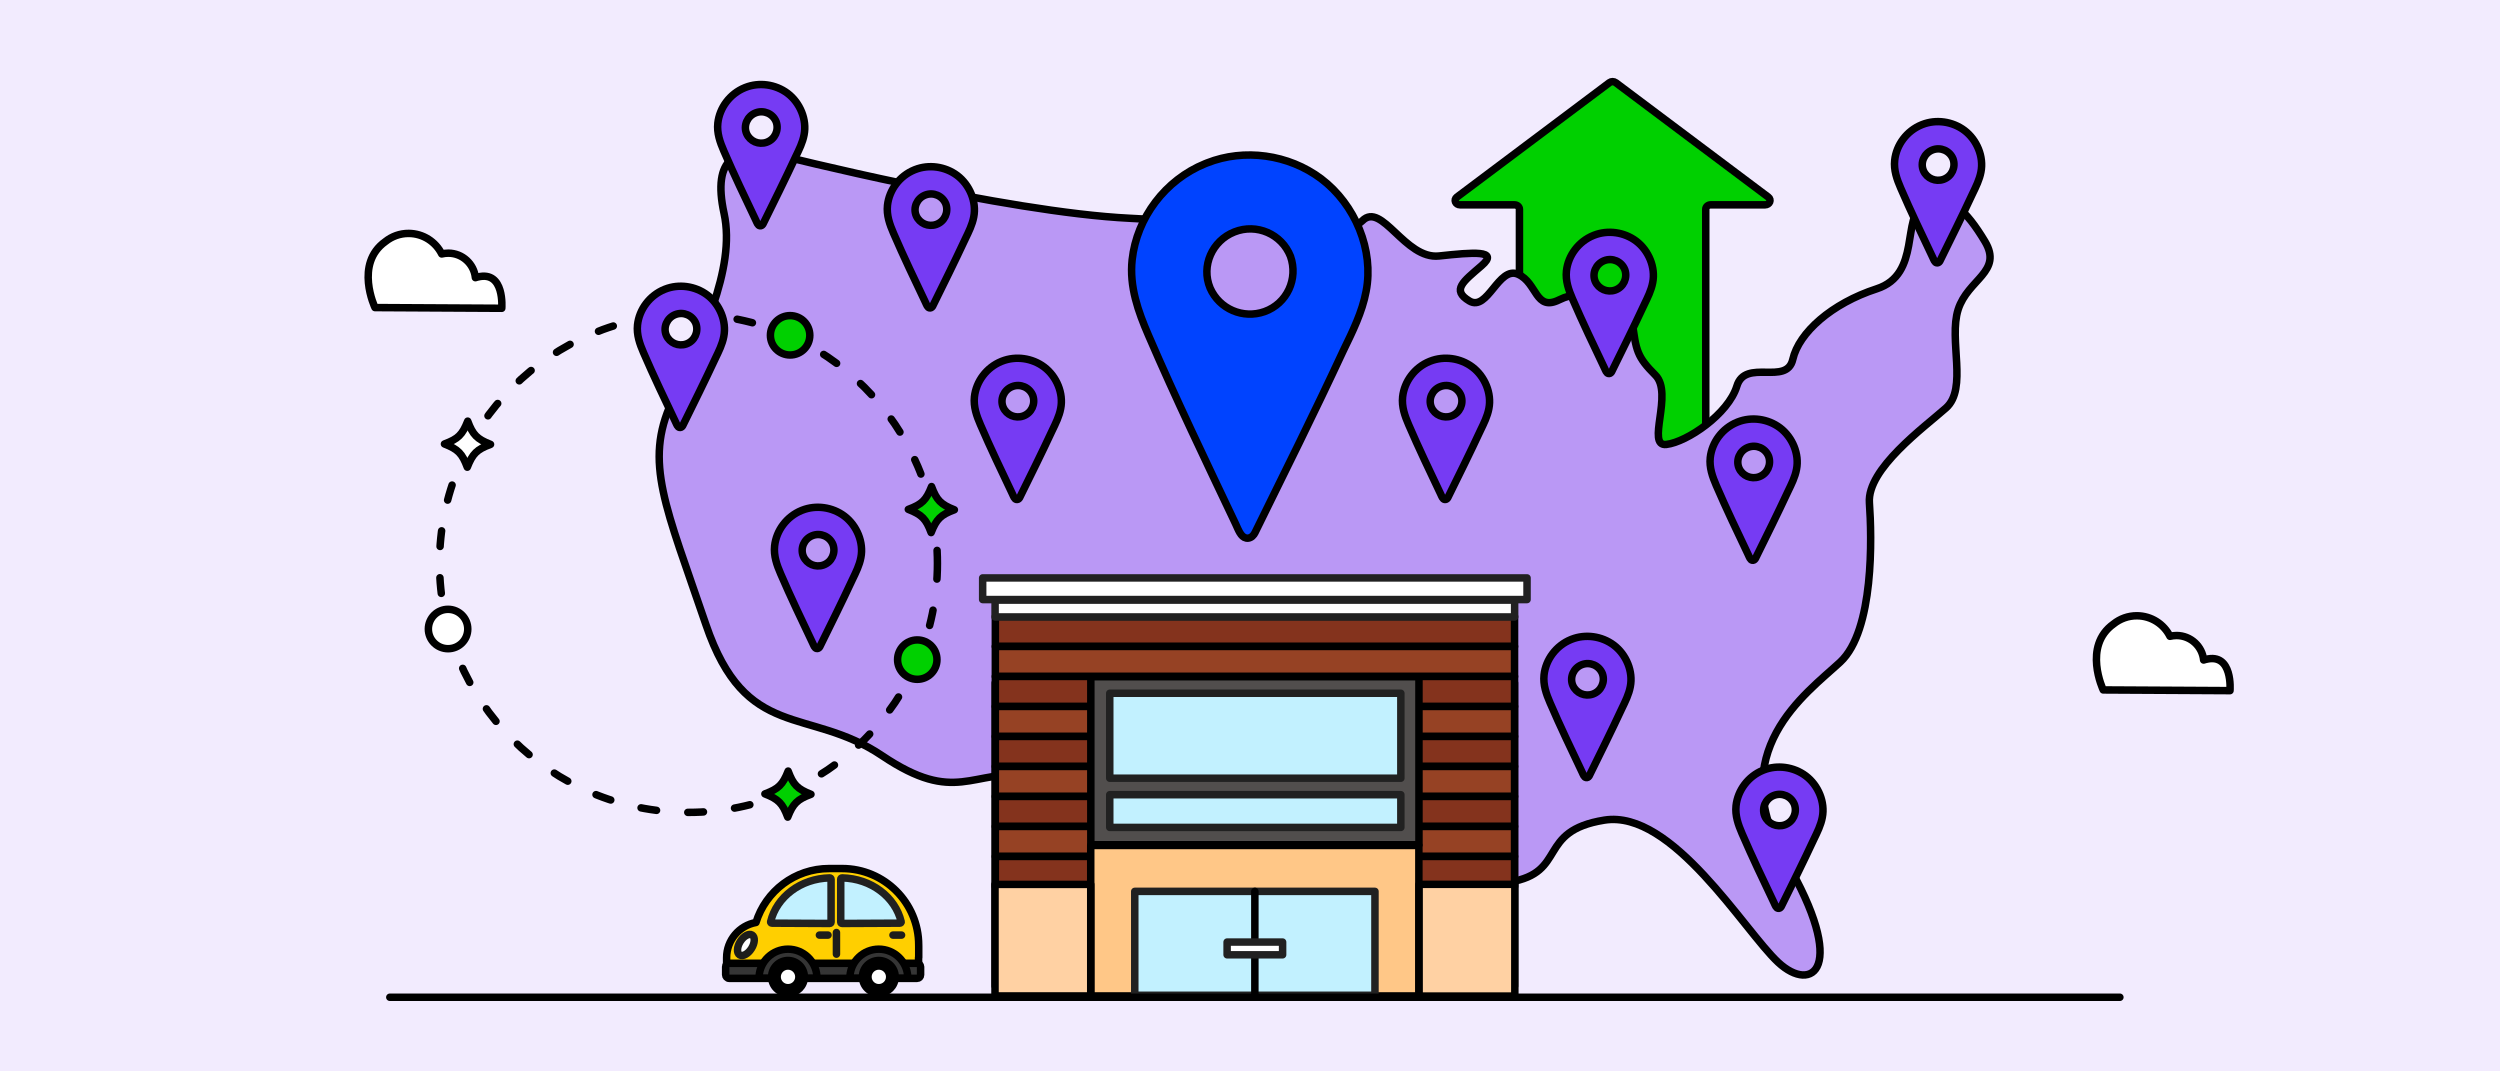 <?xml version="1.0" encoding="UTF-8"?>
<svg xmlns="http://www.w3.org/2000/svg" id="MLB" viewBox="0 0 1587.4 680.31">
  <defs>
    <style>
      .cls-1 {
        stroke-dasharray: 0 0 0 0 0 0 9.95 19.9 9.95 19.9 9.95 19.9;
      }

      .cls-1, .cls-2, .cls-3, .cls-4, .cls-5, .cls-6, .cls-7, .cls-8, .cls-9, .cls-10, .cls-11, .cls-12, .cls-13, .cls-14, .cls-15, .cls-16, .cls-17, .cls-18, .cls-19, .cls-20, .cls-21 {
        stroke-width: 4.76px;
      }

      .cls-1, .cls-2, .cls-3, .cls-4, .cls-5, .cls-7, .cls-8, .cls-10, .cls-11, .cls-14, .cls-15, .cls-16, .cls-17, .cls-18, .cls-19, .cls-20, .cls-21 {
        stroke: #000;
      }

      .cls-1, .cls-2, .cls-3, .cls-4, .cls-5, .cls-8, .cls-9, .cls-10, .cls-11, .cls-12, .cls-13, .cls-14, .cls-15, .cls-16, .cls-17 {
        stroke-linecap: round;
      }

      .cls-1, .cls-2, .cls-3, .cls-4, .cls-5, .cls-8, .cls-9, .cls-10, .cls-11, .cls-12, .cls-13, .cls-14, .cls-15, .cls-16, .cls-17, .cls-19, .cls-20, .cls-21 {
        stroke-linejoin: round;
      }

      .cls-1, .cls-21 {
        fill: none;
      }

      .cls-2 {
        fill: #84331d;
      }

      .cls-3 {
        fill: #763bf3;
      }

      .cls-4 {
        fill: #353535;
      }

      .cls-5 {
        fill: #514e4d;
      }

      .cls-6, .cls-7, .cls-12, .cls-13, .cls-14, .cls-20, .cls-22 {
        fill: #fff;
      }

      .cls-6, .cls-7, .cls-18 {
        stroke-miterlimit: 10;
      }

      .cls-6, .cls-12 {
        stroke: #1d1d1b;
      }

      .cls-8 {
        fill: #ba98f5;
      }

      .cls-9 {
        fill: #c2f1ff;
      }

      .cls-9, .cls-13 {
        stroke: #212121;
      }

      .cls-10 {
        fill: #964224;
      }

      .cls-11 {
        fill: #0043ff;
      }

      .cls-15 {
        fill: #ffd1a3;
      }

      .cls-16 {
        fill: #ffc787;
      }

      .cls-17 {
        fill: #ffcf00;
      }

      .cls-19, .cls-23 {
        fill: #00d000;
      }

      .cls-24 {
        fill: #f2ebfe;
      }

      .cls-24, .cls-22, .cls-23 {
        stroke-width: 0px;
      }
    </style>
  </defs>
  <rect class="cls-24" x="-9.36" y="-12.59" width="1618.45" height="704.54"></rect>
  <path class="cls-19" d="m1120.78,130.06h-34.56c-1.73,0-3.13,1.25-3.13,2.79v159.83h-118.3v-159.83c0-1.54-1.4-2.79-3.13-2.79h-34.56c-2.92,0-4.24-3.26-2.01-4.93l46.13-34.61,50.7-38.04c1.16-.87,2.85-.87,4.02,0l50.71,38.04,46.13,34.61c2.23,1.68.91,4.93-2.01,4.93Z"></path>
  <path class="cls-8" d="m494.49,98.47s143.59,36.28,223.11,40.14c79.52,3.86,135.1,13.9,147.46,1.54,12.35-12.35,27.02,24.7,48.64,22.39,21.62-2.32,38.6-3.86,27.02,6.18-11.58,10.04-19.3,15.44-7.72,22.39s18.53-22.39,30.88-16.98c12.35,5.4,10.81,23.93,26.25,16.21,15.44-7.72,44-4.63,46.32,13.9,2.32,18.53,3.09,22.39,14.67,33.97,11.58,11.58-6.18,45.55,6.95,44,13.12-1.54,39.37-19.3,44.78-37.06,5.4-17.76,31.65,0,35.51-16.98s24.7-35.51,53.27-44.78c28.56-9.26,15.44-45.55,30.11-54.04,14.67-8.49,27.02,4.63,38.6,23.93,11.58,19.3-10.81,23.93-16.98,43.23-6.18,19.3,6.18,50.18-7.72,62.53-13.9,12.35-50.18,38.6-48.64,60.22,1.54,21.62,3.09,81.06-18.53,101.13-21.62,20.07-74.89,57.13-34.74,125.84,40.14,68.71,16.98,84.92-4.63,64.85-21.62-20.07-67.17-97.27-110.4-90.33-43.23,6.95-23.16,33.2-60.22,39.37-37.06,6.18-56.36-19.3-84.92-3.09-28.56,16.21-40.92,37.83-34.74,61.76s-37.06,12.35-52.5-23.16c-15.44-35.51-23.16-56.36-51.73-41.69-28.56,14.67-40.92-57.9-79.52-61.76-38.6-3.86-47.86,19.3-94.96-12.35-47.09-31.65-86.47-8.49-111.94-83.38-25.48-74.89-39.37-102.68-21.62-141.28,17.76-38.6,40.92-84.15,33.2-119.66-7.72-35.51,7.72-43.23,34.74-37.06Z"></path>
  <g>
    <path class="cls-17" d="m583.34,600.76v-.66c0-26.85-21.77-48.61-48.61-48.61h-8.26c-21.85,0-40.33,14.41-46.46,34.25-10.6,1.93-18.64,11.22-18.64,22.38v4.74c0,.45.36.81.81.81h120.26c.45,0,.81-.36.81-.81v-4.83h.1s0-6.92,0-6.92c0-.11,0-.22,0-.34Z"></path>
    <rect class="cls-4" x="460.76" y="611.65" width="123.78" height="9.57" rx="2.18" ry="2.18"></rect>
    <ellipse class="cls-6" cx="473.61" cy="600.03" rx="7.46" ry="4.2" transform="translate(-286.29 683.04) rotate(-57.95)"></ellipse>
    <path class="cls-9" d="m572.21,585.26c-3.73-15.67-19.05-27.47-37.51-27.83-.48,0-.87.34-.87.77v27.39c0,.42.39.77.86.77l36.71-.18c.53,0,.92-.45.81-.91Z"></path>
    <path class="cls-9" d="m489.32,585.26c3.73-15.67,19.05-27.47,37.51-27.83.48,0,.87.34.87.77v27.39c0,.42-.39.77-.86.77l-36.71-.18c-.53,0-.92-.45-.81-.91Z"></path>
    <line class="cls-12" x1="531.11" y1="605.85" x2="531.11" y2="592.11"></line>
    <line class="cls-12" x1="520.29" y1="593.75" x2="525.74" y2="593.75"></line>
    <line class="cls-12" x1="567" y1="593.75" x2="572.45" y2="593.75"></line>
    <g>
      <path class="cls-4" d="m483.32,621.06c-.76,0-1.35-.65-1.3-1.41.72-9.49,8.65-16.97,18.33-16.97s17.61,7.48,18.33,16.97c.06.76-.54,1.41-1.3,1.41h-34.06Z"></path>
      <g>
        <circle class="cls-18" cx="500.35" cy="620.27" r="10.4"></circle>
        <circle class="cls-7" cx="500.35" cy="620.27" r="6.92"></circle>
      </g>
    </g>
    <g>
      <path class="cls-4" d="m540.99,621.06c-.76,0-1.35-.65-1.3-1.41.72-9.49,8.65-16.97,18.33-16.97s17.61,7.48,18.33,16.97c.06.76-.54,1.41-1.3,1.41h-34.06Z"></path>
      <g>
        <circle class="cls-18" cx="558.02" cy="620.27" r="10.4"></circle>
        <circle class="cls-7" cx="558.02" cy="620.27" r="6.92"></circle>
      </g>
    </g>
  </g>
  <path class="cls-14" d="m303.36,175.88c-.52.1-1.02.25-1.5.43-.88-8.7-8.2-15.51-17.14-15.56-1.46,0-2.88.17-4.24.5-3.84-7.68-11.75-12.98-20.93-13.04-5.61-.03-10.78,1.91-14.84,5.17h0c-19.85,14.12-6.61,41.92-6.61,41.92l80.5.45s2-24.15-15.24-19.86Z"></path>
  <g>
    <g>
      <g>
        <g>
          <g>
            <g>
              <g>
                <rect class="cls-10" x="631.92" y="433.56" width="329.73" height="192.63"></rect>
                <g>
                  <rect class="cls-2" x="632" y="391.42" width="329.68" height="19.09"></rect>
                  <rect class="cls-10" x="632" y="410.47" width="329.68" height="19.09"></rect>
                  <rect class="cls-2" x="632" y="429.52" width="329.68" height="19.09"></rect>
                  <rect class="cls-10" x="632" y="448.57" width="329.68" height="19.09"></rect>
                  <rect class="cls-2" x="632" y="467.61" width="329.68" height="19.09"></rect>
                  <rect class="cls-10" x="632" y="486.66" width="329.68" height="19.09"></rect>
                  <rect class="cls-2" x="632" y="505.71" width="329.68" height="19.09"></rect>
                  <rect class="cls-10" x="632" y="524.76" width="329.68" height="19.09"></rect>
                  <rect class="cls-2" x="632" y="543.81" width="329.68" height="19.09"></rect>
                </g>
                <rect class="cls-13" x="631.84" y="380.99" width="329.89" height="10.76"></rect>
                <rect class="cls-13" x="623.95" y="366.96" width="345.66" height="13.73"></rect>
              </g>
              <rect class="cls-16" x="692.57" y="536.84" width="208.35" height="95.55"></rect>
              <rect class="cls-15" x="631.79" y="561.55" width="60.78" height="70.83"></rect>
              <rect class="cls-15" x="901.08" y="561.51" width="60.78" height="70.98"></rect>
            </g>
            <rect class="cls-5" x="692.63" y="429.7" width="208.35" height="106.69"></rect>
          </g>
          <path class="cls-9" d="m889.48,440.2v53.93h-184.83v-53.93h184.83Zm-184.83,64.4h184.83v20.77h-184.83v-20.77Z"></path>
          <g>
            <polygon class="cls-9" points="873.04 631.98 795.09 631.98 720.53 631.98 720.53 565.99 795.09 565.99 873.04 565.99 873.04 631.98"></polygon>
            <line class="cls-15" x1="796.78" y1="565.99" x2="796.78" y2="631.98"></line>
          </g>
        </g>
        <rect class="cls-13" x="779.17" y="598.18" width="35.23" height="8.07"></rect>
      </g>
      <line class="cls-14" x1="247.53" y1="633.22" x2="1346.03" y2="633.22"></line>
    </g>
    <path class="cls-11" d="m838.89,113.49c-20.76-15.57-48.88-19.35-72.42-10.05l-1.24.49c-25.42,10.33-43.42,34.34-46.36,60.99-1.85,17.06,3.82,32.86,10.38,48.02,17.39,40.38,36.41,79.84,55.28,119.63,1.81,3.87,3.33,8.42,6.74,9.08,1.88.4,3.76-.63,4.86-2.21l.7-1.13c18.91-38.4,37.92-76.55,56.04-115.5,5.99-12.39,12.07-24.53,14.55-37.82,5.16-26.09-6.89-55.13-28.53-71.49Zm-35.97,84.37c-13.57,4.79-28.68-1.56-34.56-14.99-5.83-14.02,1.31-30.02,15.43-35.6,14.12-5.58,30.02,1.31,35.6,15.44,5.08,14.32-2.16,30.06-16.47,35.15Z"></path>
  </g>
  <path class="cls-14" d="m1400.72,418.66c-.52.1-1.02.25-1.5.43-.88-8.7-8.2-15.51-17.14-15.56-1.46,0-2.88.17-4.24.5-3.84-7.68-11.75-12.98-20.93-13.04-5.61-.03-10.78,1.91-14.84,5.17h0c-19.85,14.12-6.61,41.92-6.61,41.92l80.5.45s2-24.15-15.24-19.86Z"></path>
  <path class="cls-3" d="m1038.88,153.06c-7.65-5.74-18.02-7.13-26.7-3.71l-.46.18c-9.37,3.81-16.01,12.66-17.09,22.49-.68,6.29,1.41,12.12,3.83,17.71,6.41,14.89,13.42,29.44,20.38,44.11.67,1.43,1.23,3.11,2.48,3.35.69.15,1.39-.23,1.79-.81l.26-.42c6.97-14.16,13.98-28.23,20.66-42.59,2.21-4.57,4.45-9.04,5.37-13.95,1.9-9.62-2.54-20.33-10.52-26.36Zm-13.26,31.11c-5,1.77-10.57-.57-12.74-5.53-2.15-5.17.48-11.07,5.69-13.12,5.21-2.06,11.07.48,13.12,5.69,1.87,5.28-.8,11.08-6.07,12.96Z"></path>
  <path class="cls-3" d="m662.97,233.03c-7.65-5.74-18.02-7.13-26.7-3.71l-.46.18c-9.37,3.81-16.01,12.66-17.09,22.49-.68,6.29,1.41,12.12,3.83,17.71,6.41,14.89,13.42,29.44,20.38,44.11.67,1.43,1.23,3.11,2.48,3.35.69.15,1.39-.23,1.79-.81l.26-.42c6.97-14.16,13.98-28.23,20.66-42.59,2.21-4.57,4.45-9.04,5.37-13.95,1.9-9.62-2.54-20.33-10.52-26.36Zm-13.26,31.11c-5,1.77-10.57-.57-12.74-5.53-2.15-5.17.48-11.07,5.69-13.12,5.21-2.06,11.07.48,13.12,5.69,1.87,5.28-.8,11.08-6.07,12.96Z"></path>
  <path class="cls-3" d="m1247.3,82.78c-7.65-5.74-18.02-7.13-26.7-3.71l-.46.18c-9.37,3.81-16.01,12.66-17.09,22.49-.68,6.29,1.41,12.12,3.83,17.71,6.41,14.89,13.42,29.44,20.38,44.11.67,1.43,1.23,3.11,2.48,3.35.69.15,1.39-.23,1.79-.81l.26-.42c6.97-14.16,13.98-28.23,20.66-42.59,2.21-4.57,4.45-9.04,5.37-13.95,1.9-9.62-2.54-20.33-10.52-26.36Zm-13.26,31.11c-5,1.77-10.57-.57-12.74-5.53-2.15-5.17.48-11.07,5.69-13.12,5.21-2.06,11.07.48,13.12,5.69,1.87,5.28-.8,11.08-6.07,12.96Z"></path>
  <path class="cls-3" d="m500.04,59.23c-7.65-5.74-18.02-7.13-26.7-3.71l-.46.18c-9.37,3.81-16.01,12.66-17.09,22.49-.68,6.29,1.41,12.12,3.83,17.71,6.41,14.89,13.42,29.44,20.38,44.11.67,1.43,1.23,3.11,2.48,3.35.69.15,1.39-.23,1.79-.81l.26-.42c6.97-14.16,13.98-28.23,20.66-42.59,2.21-4.57,4.45-9.04,5.37-13.95,1.9-9.62-2.54-20.33-10.52-26.36Zm-13.26,31.11c-5,1.77-10.57-.57-12.74-5.53-2.15-5.17.48-11.07,5.69-13.12,5.21-2.06,11.07.48,13.12,5.69,1.87,5.28-.8,11.08-6.07,12.96Z"></path>
  <path class="cls-3" d="m607.76,111.4c-7.65-5.74-18.02-7.13-26.7-3.71l-.46.18c-9.37,3.81-16.01,12.66-17.09,22.49-.68,6.29,1.41,12.12,3.83,17.71,6.41,14.89,13.42,29.44,20.38,44.11.67,1.43,1.23,3.11,2.48,3.35.69.15,1.39-.23,1.79-.81l.26-.42c6.97-14.16,13.98-28.23,20.66-42.59,2.21-4.57,4.45-9.04,5.37-13.95,1.9-9.62-2.54-20.33-10.52-26.36Zm-13.26,31.11c-5,1.77-10.57-.57-12.74-5.53-2.15-5.17.48-11.07,5.69-13.12,5.21-2.06,11.07.48,13.12,5.69,1.87,5.28-.8,11.08-6.07,12.96Z"></path>
  <path class="cls-3" d="m1130.19,271.62c-7.65-5.74-18.02-7.13-26.7-3.71l-.46.18c-9.37,3.81-16.01,12.66-17.09,22.49-.68,6.29,1.41,12.12,3.83,17.71,6.41,14.89,13.42,29.44,20.38,44.11.67,1.43,1.23,3.11,2.48,3.35.69.15,1.39-.23,1.79-.81l.26-.42c6.97-14.16,13.98-28.23,20.66-42.59,2.21-4.57,4.45-9.04,5.37-13.95,1.9-9.62-2.54-20.33-10.52-26.36Zm-13.26,31.11c-5,1.77-10.57-.57-12.74-5.53-2.15-5.17.48-11.07,5.69-13.12,5.21-2.06,11.07.48,13.12,5.69,1.87,5.28-.8,11.08-6.07,12.96Z"></path>
  <path class="cls-3" d="m934.86,233.03c-7.65-5.74-18.02-7.13-26.7-3.71l-.46.18c-9.37,3.81-16.01,12.66-17.09,22.49-.68,6.29,1.41,12.12,3.83,17.71,6.41,14.89,13.42,29.44,20.38,44.11.67,1.43,1.23,3.11,2.48,3.35.69.15,1.39-.23,1.79-.81l.26-.42c6.97-14.16,13.98-28.23,20.66-42.59,2.21-4.57,4.45-9.04,5.37-13.95,1.9-9.62-2.54-20.33-10.52-26.36Zm-13.26,31.11c-5,1.77-10.57-.57-12.74-5.53-2.15-5.17.48-11.07,5.69-13.12,5.21-2.06,11.07.48,13.12,5.69,1.87,5.28-.8,11.08-6.07,12.96Z"></path>
  <path class="cls-3" d="m1024.66,409.61c-7.65-5.74-18.02-7.13-26.7-3.71l-.46.18c-9.37,3.81-16.01,12.66-17.09,22.49-.68,6.29,1.41,12.12,3.83,17.71,6.41,14.89,13.42,29.44,20.38,44.11.67,1.43,1.23,3.11,2.48,3.35.69.15,1.39-.23,1.79-.81l.26-.42c6.97-14.16,13.98-28.23,20.66-42.59,2.21-4.57,4.45-9.04,5.37-13.95,1.9-9.62-2.54-20.33-10.52-26.36Zm-13.26,31.11c-5,1.77-10.57-.57-12.74-5.53-2.15-5.17.48-11.07,5.69-13.12,5.21-2.06,11.07.48,13.12,5.69,1.87,5.28-.8,11.08-6.07,12.96Z"></path>
  <path class="cls-3" d="m1146.57,492.63c-7.65-5.74-18.02-7.13-26.7-3.71l-.46.18c-9.37,3.81-16.01,12.66-17.09,22.49-.68,6.29,1.41,12.12,3.83,17.71,6.41,14.89,13.42,29.44,20.38,44.11.67,1.43,1.23,3.11,2.48,3.35.69.15,1.39-.23,1.79-.81l.26-.42c6.97-14.16,13.98-28.23,20.66-42.59,2.21-4.57,4.45-9.04,5.37-13.95,1.9-9.62-2.54-20.33-10.52-26.36Zm-13.26,31.11c-5,1.77-10.57-.57-12.74-5.53-2.15-5.17.48-11.07,5.69-13.12,5.21-2.06,11.07.48,13.12,5.69,1.87,5.28-.8,11.08-6.07,12.96Z"></path>
  <path class="cls-3" d="m536.1,327.66c-7.65-5.74-18.02-7.13-26.7-3.71l-.46.18c-9.37,3.81-16.01,12.66-17.09,22.49-.68,6.29,1.41,12.12,3.83,17.71,6.41,14.89,13.42,29.44,20.38,44.11.67,1.43,1.23,3.11,2.48,3.35.69.15,1.39-.23,1.79-.81l.26-.42c6.97-14.16,13.98-28.23,20.66-42.59,2.21-4.57,4.45-9.04,5.37-13.95,1.9-9.62-2.54-20.33-10.52-26.36Zm-13.26,31.11c-5,1.77-10.57-.57-12.74-5.53-2.15-5.17.48-11.07,5.69-13.12,5.21-2.06,11.07.48,13.12,5.69,1.87,5.28-.8,11.08-6.07,12.96Z"></path>
  <g>
    <circle class="cls-1" cx="437.15" cy="357.75" r="158.08"></circle>
    <circle class="cls-19" cx="501.72" cy="212.92" r="12.51" transform="translate(288.07 714.33) rotate(-89.92)"></circle>
    <g>
      <path class="cls-22" d="m311.47,282.16c-8.68,3.22-11.38,5.87-14.76,14.49-3.22-8.68-5.87-11.38-14.49-14.75,8.68-3.22,11.38-5.87,14.76-14.49,3.22,8.68,5.87,11.38,14.49,14.75Z"></path>
      <path class="cls-21" d="m311.47,282.16c-8.68,3.22-11.38,5.87-14.76,14.49-3.22-8.68-5.87-11.38-14.49-14.75,8.68-3.22,11.38-5.87,14.76-14.49,3.22,8.68,5.87,11.38,14.49,14.75Z"></path>
    </g>
    <g>
      <path class="cls-23" d="m514.93,504.35c-8.68,3.22-11.38,5.87-14.76,14.49-3.22-8.68-5.87-11.38-14.49-14.75,8.68-3.22,11.38-5.87,14.76-14.49,3.22,8.68,5.87,11.38,14.49,14.75Z"></path>
      <path class="cls-21" d="m514.93,504.35c-8.68,3.22-11.38,5.87-14.76,14.49-3.22-8.68-5.87-11.38-14.49-14.75,8.68-3.22,11.38-5.87,14.76-14.49,3.22,8.68,5.87,11.38,14.49,14.75Z"></path>
    </g>
    <circle class="cls-19" cx="582.46" cy="418.86" r="12.51" transform="translate(162.76 1000.71) rotate(-89.92)"></circle>
    <circle class="cls-20" cx="284.53" cy="399.43" r="12.51" transform="translate(-115.32 683.37) rotate(-89.92)"></circle>
    <g>
      <path class="cls-23" d="m605.99,323.69c-8.68,3.22-11.38,5.87-14.76,14.49-3.22-8.68-5.87-11.38-14.49-14.75,8.68-3.22,11.38-5.87,14.76-14.49,3.22,8.68,5.87,11.38,14.49,14.75Z"></path>
      <path class="cls-21" d="m605.99,323.69c-8.68,3.22-11.38,5.87-14.76,14.49-3.22-8.68-5.87-11.38-14.49-14.75,8.68-3.22,11.38-5.87,14.76-14.49,3.22,8.68,5.87,11.38,14.49,14.75Z"></path>
    </g>
  </g>
  <path class="cls-3" d="m449.05,187.3c-7.65-5.74-18.02-7.13-26.7-3.71l-.46.18c-9.37,3.81-16.01,12.66-17.09,22.49-.68,6.29,1.41,12.12,3.83,17.71,6.41,14.89,13.42,29.44,20.38,44.11.67,1.43,1.23,3.11,2.48,3.35.69.15,1.39-.23,1.79-.81l.26-.42c6.97-14.16,13.98-28.23,20.66-42.59,2.21-4.57,4.45-9.04,5.37-13.95,1.9-9.62-2.54-20.33-10.52-26.36Zm-13.26,31.11c-5,1.77-10.57-.57-12.74-5.53-2.15-5.17.48-11.07,5.69-13.12,5.21-2.06,11.07.48,13.12,5.69,1.87,5.28-.8,11.08-6.07,12.96Z"></path>
</svg>
